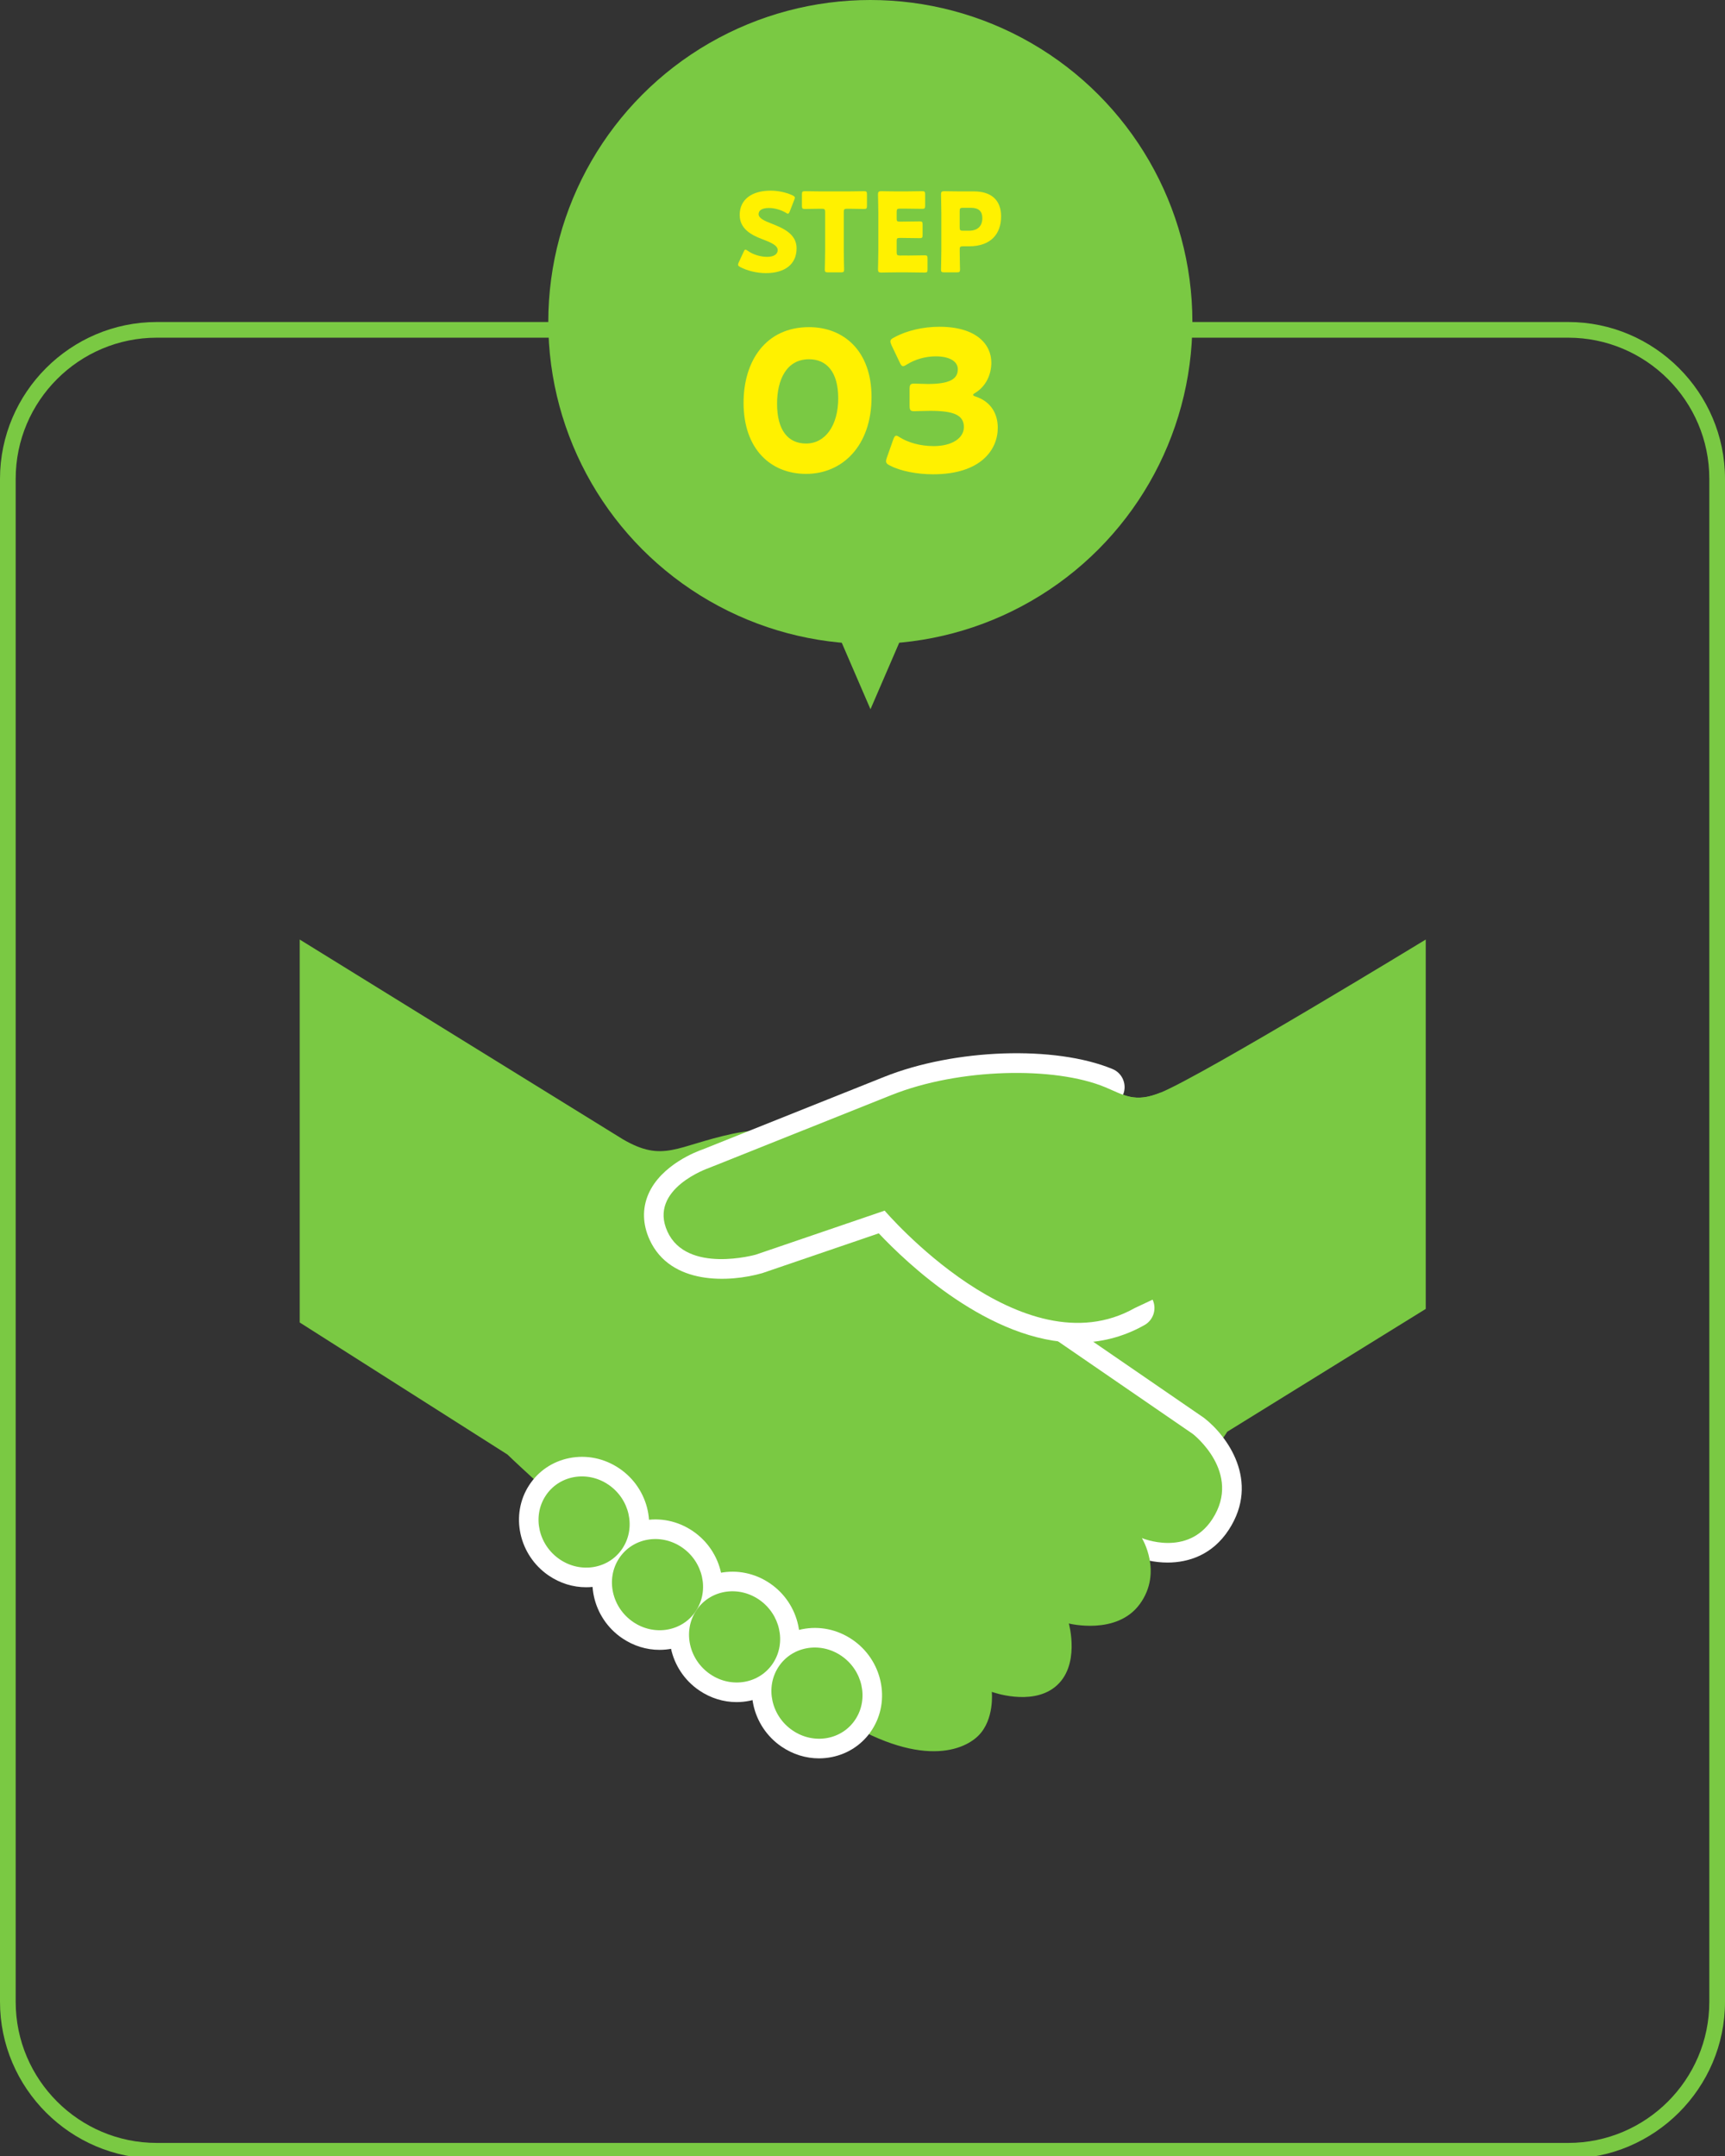 <?xml version="1.0" encoding="utf-8"?>
<!-- Generator: Adobe Illustrator 15.0.2, SVG Export Plug-In  -->
<!DOCTYPE svg PUBLIC "-//W3C//DTD SVG 1.1//EN" "http://www.w3.org/Graphics/SVG/1.1/DTD/svg11.dtd">
<svg version="1.1"
	 xmlns="http://www.w3.org/2000/svg" xmlns:xlink="http://www.w3.org/1999/xlink" xmlns:a="http://ns.adobe.com/AdobeSVGViewerExtensions/3.0/"
	 x="0px" y="0px" width="220px" height="275px" viewBox="0 0 220 275" enable-background="new 0 0 220 275" xml:space="preserve">
<rect x="0" y="0" width="220" height="275" fill="#333333" stroke="none"/>
<defs>
</defs>
<g display="none">
	<path display="inline" fill="#7AC943" d="M200,43.073c9.925,0,18,8.075,18,18v194.26c0,9.925-8.075,18-18,18H20
		c-9.925,0-18-8.075-18-18V61.073c0-9.925,8.075-18,18-18H200 M200,41.073H20c-11,0-20,9-20,20v194.26c0,11,9,20,20,20h180
		c11,0,20-9,20-20V61.073C220,50.073,211,41.073,200,41.073L200,41.073z"/>
</g>
<circle display="none" fill="#7AC943" cx="71.074" cy="128.313" r="16.559"/>
<path display="none" fill="#7AC943" d="M84.146,147.091c-0.345,0-0.683-0.158-0.905-0.457c-0.369-0.498-0.265-1.201,0.234-1.572
	c4.141-3.07,6.988-7.527,8.016-12.548c0.125-0.609,0.725-1.002,1.328-0.875c0.608,0.124,1.001,0.719,0.877,1.326
	c-1.141,5.565-4.294,10.503-8.881,13.904C84.613,147.019,84.379,147.091,84.146,147.091z"/>
<path display="none" fill="#7AC943" d="M92.359,146.001c-0.242,0-0.486-0.076-0.691-0.236c-0.49-0.383-0.578-1.09-0.196-1.58
	c3.563-4.572,5.448-10.061,5.448-15.873c0-0.621,0.504-1.125,1.125-1.125s1.125,0.504,1.125,1.125
	c0,6.316-2.049,12.285-5.923,17.255C93.025,145.853,92.693,146.001,92.359,146.001z"/>
<path display="none" fill="#7AC943" d="M77.701,229.066c-2.484,0-4.5-2.014-4.5-4.5V201.63H47.357c-2.485,0-4.5-2.016-4.5-4.5
	c0-36.416,19.423-64.3,20.25-65.468c1.436-2.029,4.244-2.51,6.272-1.076c2.027,1.435,2.51,4.24,1.078,6.269l0,0
	c-0.177,0.252-16.97,24.458-18.491,55.776h25.734c2.485,0,4.5,2.014,4.5,4.5v27.436C82.201,227.052,80.187,229.066,77.701,229.066z"
	/>
<circle display="none" fill="#7AC943" cx="148.926" cy="128.313" r="16.559"/>
<path display="none" fill="#7AC943" d="M156.143,181.445H63.857c-1.243,0-2.25-1.008-2.25-2.25s1.007-2.25,2.25-2.25h92.286
	c1.242,0,2.25,1.008,2.25,2.25S157.385,181.445,156.143,181.445z"/>
<path display="none" fill="#7AC943" d="M110,226.816c-1.242,0-2.25-1.008-2.25-2.25v-45.371c0-1.242,1.008-2.25,2.25-2.25
	c1.243,0,2.25,1.008,2.25,2.25v45.371C112.25,225.808,111.243,226.816,110,226.816z"/>
<path display="none" fill="#7AC943" d="M84.139,173.5H69.725c-1.484,0-2.871-0.73-3.711-1.953l-12.155-17.715
	c-1.406-2.049-0.885-4.85,1.165-6.256c2.047-1.404,4.849-0.885,6.256,1.164l10.814,15.76h12.045c2.484,0,4.5,2.016,4.5,4.5
	C88.639,171.486,86.623,173.5,84.139,173.5z"/>
<path display="none" fill="#7AC943" d="M142.299,229.066c-2.486,0-4.5-2.014-4.5-4.5V197.13c0-2.486,2.014-4.5,4.5-4.5h25.734
	c-1.521-31.318-18.314-55.524-18.492-55.776c-1.43-2.03-0.945-4.837,1.084-6.271c2.031-1.43,4.834-0.949,6.268,1.078
	c0.826,1.168,20.25,29.052,20.25,65.468c0,2.484-2.016,4.5-4.5,4.5h-25.844v22.936C146.799,227.052,144.784,229.066,142.299,229.066
	z"/>
<path display="none" fill="#7AC943" d="M150.274,173.5c-0.723,0-1.453-0.172-2.129-0.535l-16.48-8.857
	c-2.189-1.178-3.01-3.906-1.834-6.094c1.178-2.191,3.902-3.014,6.096-1.834l12.924,6.945l9.871-14.385
	c1.406-2.053,4.209-2.572,6.256-1.164c2.049,1.406,2.57,4.207,1.164,6.256l-12.154,17.715
	C153.122,172.808,151.713,173.5,150.274,173.5z"/>
<path display="none" fill="#7AC943" d="M127.534,125.693c-0.063,0-0.127-0.006-0.193-0.016l-4.902-0.848
	c-0.611-0.107-1.021-0.689-0.916-1.301c0.105-0.613,0.682-1.014,1.301-0.918l4.902,0.848c0.611,0.107,1.023,0.689,0.916,1.302
	C128.547,125.309,128.071,125.693,127.534,125.693z"/>
<path display="none" fill="#7AC943" d="M122.663,135.457c-0.535,0-1.008-0.383-1.105-0.926c-0.111-0.612,0.297-1.197,0.908-1.307
	l4.893-0.879c0.611-0.113,1.197,0.297,1.307,0.908c0.109,0.612-0.297,1.197-0.908,1.307l-4.893,0.879
	C122.795,135.451,122.729,135.457,122.663,135.457z"/>
<path display="none" fill="#7AC943" d="M126.325,145.416c-0.387,0-0.764-0.199-0.973-0.559c-0.313-0.537-0.131-1.227,0.406-1.539
	l4.301-2.5c0.535-0.313,1.225-0.131,1.537,0.408c0.313,0.537,0.131,1.225-0.406,1.537l-4.301,2.5
	C126.711,145.369,126.518,145.416,126.325,145.416z"/>
<circle display="none" fill="#7AC943" cx="110" cy="41.073" r="41.073"/>
<polygon display="none" fill="#7AC943" points="104.994,78.832 110.019,90.465 115.042,78.832 "/>
<g display="none">
	<g display="inline">
		<path display="none" fill="#FFF100" d="M111.778,50.648c0,6.198-3.7,9.798-8.348,9.798c-4.499,0-7.974-3.149-7.974-9.073
			c0-5.322,2.824-9.647,8.349-9.647C108.203,41.726,111.778,44.725,111.778,50.648z M99.73,51.498c0,3.35,1.374,5.074,3.699,5.074
			c2.449,0,4.099-2.3,4.099-5.773c0-3.35-1.475-4.974-3.724-4.974C100.905,45.825,99.73,48.475,99.73,51.498z"/>
		<path display="none" fill="#FFF100" d="M122.803,55.298c0,1.324,0.076,4.198,0.076,4.374c0,0.524-0.15,0.624-0.725,0.624h-2.9
			c-0.574,0-0.725-0.1-0.725-0.624c0-0.176,0.074-3.05,0.074-4.374v-7.997c0-0.451-0.074-0.625-0.299-0.625
			c-0.1,0-0.199,0.023-0.4,0.099c-0.85,0.3-1.6,0.6-2.273,0.901c-0.201,0.099-0.352,0.148-0.477,0.148
			c-0.225,0-0.324-0.175-0.449-0.55l-0.875-2.474c-0.074-0.2-0.1-0.351-0.1-0.476c0-0.225,0.15-0.325,0.574-0.45
			c1.5-0.449,3.225-1.05,4.725-1.699c0.525-0.225,0.9-0.3,1.475-0.3h1.65c0.574,0,0.725,0.1,0.725,0.625
			c0,0.175-0.076,3.05-0.076,4.374V55.298z"/>
	</g>
</g>
<g display="none">
	<g display="inline">
		<path display="none" fill="#FFF100" d="M100.594,31.67c0,1.989-1.429,3.166-3.922,3.166c-1.19,0-2.424-0.322-3.264-0.771
			c-0.196-0.112-0.28-0.183-0.28-0.308c0-0.07,0.028-0.154,0.084-0.281l0.63-1.358c0.085-0.183,0.141-0.28,0.225-0.28
			c0.07,0,0.154,0.057,0.28,0.141c0.714,0.518,1.694,0.784,2.479,0.784c0.84,0,1.358-0.322,1.358-0.854
			c0-0.616-0.854-0.98-2.003-1.415c-1.316-0.504-2.844-1.274-2.844-3.081c0-1.976,1.555-3.096,3.951-3.096
			c1.008,0,2.059,0.252,2.786,0.602c0.196,0.099,0.296,0.168,0.296,0.295c0,0.07-0.029,0.154-0.071,0.266l-0.574,1.484
			c-0.084,0.197-0.141,0.295-0.238,0.295c-0.07,0-0.14-0.041-0.267-0.125c-0.602-0.365-1.442-0.604-2.157-0.604
			c-0.966,0-1.316,0.364-1.316,0.784c0,0.519,0.742,0.854,1.611,1.19C98.856,29.094,100.594,29.821,100.594,31.67z"/>
		<path display="none" fill="#FFF100" d="M106.612,31.936c0,0.743,0.042,2.354,0.042,2.452c0,0.294-0.084,0.351-0.406,0.351h-1.652
			c-0.322,0-0.406-0.057-0.406-0.351c0-0.099,0.042-1.709,0.042-2.452v-4.889c0-0.35-0.07-0.42-0.42-0.42h-0.295
			c-0.504,0-1.793,0.028-1.891,0.028c-0.294,0-0.351-0.084-0.351-0.406v-1.456c0-0.322,0.057-0.406,0.351-0.406
			c0.098,0,1.513,0.027,2.171,0.027h3.25c0.658,0,2.074-0.027,2.171-0.027c0.295,0,0.351,0.084,0.351,0.406v1.456
			c0,0.322-0.056,0.406-0.351,0.406c-0.097,0-1.387-0.028-1.891-0.028h-0.294c-0.351,0-0.421,0.07-0.421,0.42V31.936z"/>
		<path display="none" fill="#FFF100" d="M114.774,32.595c0.658,0,2.072-0.028,2.172-0.028c0.293,0,0.35,0.084,0.35,0.406v1.387
			c0,0.322-0.057,0.406-0.35,0.406c-0.1,0-1.514-0.027-2.172-0.027h-1.43c-0.643,0-1.877,0.027-1.973,0.027
			c-0.295,0-0.394-0.098-0.394-0.393c0-0.098,0.042-1.652,0.042-2.395v-4.805c0-0.742-0.042-2.297-0.042-2.396
			c0-0.294,0.099-0.392,0.394-0.392c0.096,0,1.33,0.027,1.973,0.027h1.121c0.658,0,2.074-0.027,2.172-0.027
			c0.293,0,0.35,0.084,0.35,0.406v1.442c0,0.321-0.057,0.405-0.35,0.405c-0.098,0-1.514-0.027-2.172-0.027h-0.686
			c-0.352,0-0.42,0.07-0.42,0.42v0.855c0,0.321,0.055,0.377,0.377,0.377h0.406c0.658,0,2.074-0.027,2.172-0.027
			c0.295,0,0.35,0.084,0.35,0.406v1.33c0,0.322-0.055,0.406-0.35,0.406c-0.098,0-1.514-0.027-2.172-0.027h-0.406
			c-0.322,0-0.377,0.056-0.377,0.378v1.442c0,0.351,0.068,0.421,0.42,0.421H114.774z"/>
		<path display="none" fill="#FFF100" d="M119.42,34.738c-0.322,0-0.406-0.057-0.406-0.351c0-0.099,0.041-1.709,0.041-2.452v-4.762
			c0-0.742-0.041-2.297-0.041-2.396c0-0.294,0.098-0.392,0.393-0.392c0.098,0,1.33,0.027,1.975,0.027h1.834
			c2.145,0,3.461,1.064,3.461,3.18c0,2.27-1.33,3.824-4.09,3.824h-0.771c-0.35,0-0.42,0.07-0.42,0.42
			c0,0.854,0.043,2.451,0.043,2.55c0,0.294-0.084,0.351-0.406,0.351H119.42z M121.395,29.01c0,0.35,0.07,0.419,0.42,0.419h0.758
			c1.064,0,1.709-0.546,1.709-1.61c0-0.841-0.436-1.316-1.473-1.316h-0.994c-0.35,0-0.42,0.069-0.42,0.42V29.01z"/>
	</g>
</g>
<g display="none">
	<path display="inline" fill="#7AC943" d="M200,43.073c9.925,0,18,8.075,18,18v194.26c0,9.925-8.075,18-18,18H20
		c-9.925,0-18-8.075-18-18V61.073c0-9.925,8.075-18,18-18H200 M200,41.073H20c-11,0-20,9-20,20v194.26c0,11,9,20,20,20h180
		c11,0,20-9,20-20V61.073C220,50.073,211,41.073,200,41.073L200,41.073z"/>
</g>
<path display="none" fill="#7AC943" d="M61.847,233.384c-1.908-0.719-4.183-1.516-11.908-9.205
	c-3.532-3.514-7.654-5.119-9.587-6.373c-1.75-1.135-2.166-2.535-1.617-3.311c0.611-0.863,2.697-2.348,5.193-0.928
	c5.383,3.061,8.037,2.762,7.154,0.377c-0.885-2.387-8.686-16.834-9.216-21.973c-0.192-1.857,0.702-2.705,1.353-3.082
	c1.123-0.654,2.051-0.332,2.408,0.012c0,0-1.568-4.256,0.869-5.674c2.439-1.42,4.029,1.311,4.029,1.311s-0.793-1.934,0.824-2.873
	c1.148-0.67,2.747-0.006,4.084,1.295c0.84,0.816,2.335,2.664,2.335,2.664s-0.337-1.27,0.922-2.002s2.541-0.248,3.54,0.699
	c1.351,1.281,7.102,7.826,13.605,18.617c7.502,12.445,8.259,18.453,8.371,19.844c0.213,2.609,9.734,15.914,9.734,15.914H71.895
	l-4.211-4.031C67.684,234.666,62.888,233.777,61.847,233.384z"/>
<path display="none" fill="#7AC943" d="M158.153,233.384c1.908-0.719,4.182-1.516,11.908-9.205c3.531-3.514,7.654-5.119,9.588-6.373
	c1.748-1.135,2.166-2.535,1.615-3.311c-0.609-0.863-2.695-2.348-5.193-0.928c-5.381,3.061-8.035,2.762-7.152,0.377
	c0.885-2.387,8.684-16.834,9.215-21.973c0.191-1.857-0.701-2.705-1.352-3.082c-1.123-0.654-2.051-0.332-2.408,0.012
	c0,0,1.568-4.256-0.871-5.674c-2.438-1.42-4.027,1.311-4.027,1.311s0.791-1.934-0.824-2.873c-1.15-0.67-2.748-0.006-4.084,1.295
	c-0.84,0.816-2.336,2.664-2.336,2.664s0.338-1.27-0.922-2.002s-2.541-0.248-3.539,0.699c-1.352,1.281-7.102,7.826-13.607,18.617
	c-7.5,12.445-8.258,18.453-8.371,19.844c-0.213,2.609-9.732,15.914-9.732,15.914h22.047l4.211-4.031
	C152.317,234.666,157.112,233.777,158.153,233.384z"/>
<path display="none" fill="#7AC943" d="M70.887,156.359c-8.83,0-15.746-11.148-15.746-25.38c0-5.827,1.234-11.506,3.478-15.993
	c1.132-2.122,2.366-2.772,3.559-3.401c0.663-0.35,1.349-0.712,2.153-1.397c0.986-0.841,1.35-1.54,1.67-2.154
	c0.402-0.774,0.902-1.736,2.301-2.101c0.848-0.222,1.717-0.333,2.586-0.333c8.83,0,15.746,11.147,15.746,25.38
	C86.633,145.21,79.717,156.359,70.887,156.359z M70.887,108.599c-0.613,0-1.229,0.079-1.828,0.235
	c-0.137,0.082-0.287,0.371-0.396,0.58c-0.38,0.731-0.953,1.834-2.387,3.057c-1.058,0.9-1.968,1.381-2.699,1.766
	c-1.039,0.55-1.612,0.852-2.293,2.126c-2.02,4.043-3.143,9.246-3.143,14.616c0,12.132,5.838,22.38,12.746,22.38
	c6.909,0,12.746-10.248,12.746-22.38C83.633,118.847,77.796,108.599,70.887,108.599z"/>
<path display="none" fill="#7AC943" d="M75.08,148.628c-0.14,0-0.282-0.039-0.408-0.121c-0.348-0.227-0.445-0.691-0.219-1.039
	c2.201-3.375,3.567-9.693,3.567-16.49s-1.366-13.114-3.567-16.489c-0.227-0.348-0.129-0.812,0.219-1.039
	c0.347-0.226,0.811-0.127,1.038,0.218c2.386,3.661,3.811,10.133,3.811,17.311s-1.425,13.65-3.811,17.31
	C75.565,148.507,75.326,148.628,75.08,148.628z"/>
<path display="none" fill="#7AC943" d="M110,156.359c-8.83,0-15.746-11.148-15.746-25.38c0-5.827,1.234-11.508,3.477-15.993
	c1.133-2.122,2.367-2.772,3.559-3.401c0.664-0.35,1.35-0.712,2.154-1.397c0.986-0.841,1.35-1.538,1.67-2.154
	c0.4-0.774,0.901-1.736,2.301-2.101c0.848-0.222,1.717-0.333,2.586-0.333c8.831,0,15.747,11.147,15.747,25.38
	C125.747,145.21,118.831,156.359,110,156.359z M110,108.599c-0.613,0-1.229,0.079-1.828,0.235c-0.139,0.082-0.287,0.371-0.397,0.58
	c-0.38,0.731-0.952,1.834-2.386,3.057c-1.057,0.9-1.967,1.381-2.699,1.766c-1.04,0.55-1.613,0.852-2.293,2.126
	c-2.021,4.042-3.143,9.245-3.143,14.616c0,12.132,5.837,22.38,12.746,22.38c6.909,0,12.747-10.248,12.747-22.38
	C122.747,118.847,116.909,108.599,110,108.599z"/>
<path display="none" fill="#7AC943" d="M114.194,148.628c-0.141,0-0.283-0.039-0.408-0.121c-0.348-0.227-0.445-0.691-0.219-1.039
	c2.199-3.375,3.566-9.693,3.566-16.49s-1.367-13.114-3.566-16.489c-0.227-0.348-0.129-0.812,0.219-1.039
	c0.346-0.226,0.811-0.127,1.037,0.218c2.387,3.661,3.811,10.133,3.811,17.311s-1.424,13.65-3.811,17.31
	C114.678,148.507,114.44,148.628,114.194,148.628z"/>
<path display="none" fill="#7AC943" d="M149.112,156.359c-8.828,0-15.744-11.148-15.744-25.38c0-5.826,1.234-11.505,3.477-15.993
	c1.133-2.122,2.365-2.772,3.559-3.401c0.664-0.35,1.35-0.712,2.152-1.397c0.988-0.841,1.352-1.538,1.67-2.154
	c0.402-0.774,0.904-1.736,2.303-2.101c0.846-0.222,1.717-0.333,2.584-0.333c8.83,0,15.748,11.147,15.748,25.38
	C164.86,145.21,157.942,156.359,149.112,156.359z M149.112,108.599c-0.613,0-1.227,0.079-1.826,0.235
	c-0.139,0.082-0.289,0.371-0.398,0.582c-0.379,0.729-0.953,1.832-2.385,3.055c-1.059,0.9-1.969,1.381-2.699,1.766
	c-1.041,0.55-1.613,0.852-2.295,2.126c-2.02,4.043-3.141,9.246-3.141,14.616c0,12.132,5.836,22.38,12.744,22.38
	c6.91,0,12.748-10.248,12.748-22.38C161.86,118.847,156.022,108.599,149.112,108.599z"/>
<path display="none" fill="#7AC943" d="M153.307,148.628c-0.141,0-0.283-0.039-0.41-0.121c-0.346-0.227-0.445-0.691-0.219-1.039
	c2.201-3.375,3.568-9.695,3.568-16.49s-1.367-13.114-3.568-16.489c-0.227-0.348-0.127-0.812,0.219-1.039
	c0.346-0.226,0.811-0.127,1.039,0.218c2.387,3.662,3.811,10.133,3.811,17.311s-1.424,13.648-3.811,17.31
	C153.792,148.507,153.551,148.628,153.307,148.628z"/>
<path display="none" fill="#FFFFFF" d="M85.133,186.746c0,13.189-6.378,23.881-14.246,23.881c-7.867,0-14.246-10.691-14.246-23.881
	c0-5.832,1.248-11.176,3.319-15.322c1.462-2.74,2.935-2.277,5.343-4.328s1.859-3.549,3.377-3.945
	c0.72-0.188,1.457-0.285,2.207-0.285C78.755,162.865,85.133,173.558,85.133,186.746z"/>
<path display="none" fill="#7AC943" d="M70.887,212.128c-8.83,0-15.746-11.15-15.746-25.383c0-5.824,1.234-11.506,3.478-15.994
	c1.132-2.123,2.366-2.773,3.559-3.4c0.663-0.352,1.349-0.713,2.153-1.398c0.987-0.84,1.35-1.537,1.67-2.154
	c0.402-0.771,0.902-1.734,2.301-2.102c0.848-0.221,1.717-0.332,2.586-0.332c8.83,0,15.746,11.148,15.746,25.381
	S79.717,212.128,70.887,212.128z M70.887,164.365c-0.613,0-1.229,0.08-1.828,0.236c-0.137,0.082-0.287,0.371-0.396,0.582
	c-0.38,0.729-0.953,1.834-2.387,3.055c-1.058,0.9-1.968,1.381-2.699,1.766c-1.039,0.549-1.612,0.852-2.293,2.125
	c-2.02,4.045-3.143,9.248-3.143,14.617c0,12.133,5.838,22.383,12.746,22.383c6.909,0,12.746-10.25,12.746-22.383
	C83.633,174.615,77.796,164.365,70.887,164.365z"/>
<path display="none" fill="#7AC943" d="M75.08,204.396c-0.14,0-0.282-0.039-0.408-0.121c-0.348-0.227-0.445-0.691-0.219-1.039
	c2.201-3.375,3.567-9.693,3.567-16.49s-1.366-13.113-3.567-16.488c-0.227-0.348-0.129-0.813,0.219-1.039
	c0.347-0.227,0.811-0.127,1.038,0.219c2.386,3.66,3.811,10.131,3.811,17.309s-1.425,13.65-3.811,17.311
	C75.565,204.277,75.326,204.396,75.08,204.396z"/>
<path display="none" fill="#FFFFFF" d="M124.247,186.746c0,13.189-6.379,23.881-14.247,23.881c-7.868,0-14.246-10.691-14.246-23.881
	c0-5.832,1.247-11.176,3.318-15.322c1.463-2.74,2.936-2.277,5.344-4.328c2.407-2.051,1.859-3.549,3.377-3.945
	c0.719-0.188,1.456-0.285,2.207-0.285C117.868,162.865,124.247,173.558,124.247,186.746z"/>
<path display="none" fill="#7AC943" d="M110,212.128c-8.83,0-15.746-11.15-15.746-25.383c0-5.826,1.234-11.506,3.477-15.994
	c1.133-2.123,2.367-2.773,3.559-3.4c0.664-0.352,1.35-0.713,2.154-1.398c0.986-0.84,1.35-1.537,1.67-2.154
	c0.402-0.771,0.901-1.734,2.301-2.102c0.848-0.221,1.717-0.332,2.586-0.332c8.831,0,15.747,11.148,15.747,25.381
	S118.831,212.128,110,212.128z M110,164.365c-0.613,0-1.229,0.08-1.828,0.236c-0.137,0.082-0.287,0.371-0.396,0.582
	c-0.379,0.729-0.953,1.834-2.387,3.055c-1.057,0.9-1.967,1.381-2.699,1.766c-1.04,0.549-1.613,0.852-2.293,2.125
	c-2.021,4.043-3.143,9.248-3.143,14.617c0,12.133,5.837,22.383,12.746,22.383c6.909,0,12.747-10.25,12.747-22.383
	C122.747,174.615,116.909,164.365,110,164.365z"/>
<path display="none" fill="#7AC943" d="M114.194,204.396c-0.141,0-0.283-0.039-0.408-0.121c-0.348-0.227-0.445-0.691-0.219-1.039
	c2.199-3.375,3.566-9.693,3.566-16.49s-1.367-13.113-3.566-16.488c-0.227-0.348-0.129-0.813,0.219-1.039
	c0.346-0.227,0.811-0.127,1.037,0.219c2.387,3.66,3.811,10.131,3.811,17.309s-1.424,13.65-3.811,17.311
	C114.678,204.277,114.44,204.396,114.194,204.396z"/>
<path display="none" fill="#FFFFFF" d="M163.36,186.746c0,13.189-6.379,23.881-14.246,23.881c-7.869,0-14.246-10.691-14.246-23.881
	c0-5.832,1.246-11.176,3.318-15.322c1.463-2.74,2.936-2.277,5.342-4.328c2.408-2.051,1.861-3.549,3.379-3.945
	c0.719-0.188,1.455-0.285,2.207-0.285C156.981,162.865,163.36,173.558,163.36,186.746z"/>
<path display="none" fill="#7AC943" d="M149.112,212.128c-8.828,0-15.744-11.15-15.744-25.383c0-5.824,1.234-11.504,3.477-15.994
	c1.133-2.123,2.365-2.773,3.559-3.4c0.664-0.352,1.35-0.713,2.152-1.398c0.988-0.84,1.352-1.537,1.67-2.152
	c0.402-0.773,0.902-1.736,2.303-2.104c0.846-0.221,1.717-0.332,2.584-0.332c8.83,0,15.748,11.148,15.748,25.381
	S157.942,212.128,149.112,212.128z M149.112,164.365c-0.613,0-1.227,0.08-1.826,0.236c-0.139,0.082-0.289,0.371-0.396,0.582
	c-0.381,0.73-0.955,1.834-2.389,3.055c-1.057,0.9-1.967,1.381-2.697,1.766c-1.041,0.549-1.613,0.852-2.295,2.125
	c-2.02,4.045-3.141,9.25-3.141,14.617c0,12.133,5.836,22.383,12.744,22.383c6.91,0,12.748-10.25,12.748-22.383
	C161.86,174.615,156.022,164.365,149.112,164.365z"/>
<path display="none" fill="#7AC943" d="M153.307,204.396c-0.141,0-0.283-0.039-0.41-0.121c-0.346-0.227-0.445-0.691-0.219-1.039
	c2.201-3.375,3.568-9.693,3.568-16.49c0-6.795-1.367-13.113-3.568-16.488c-0.227-0.348-0.127-0.813,0.219-1.039
	s0.811-0.127,1.039,0.219c2.387,3.662,3.811,10.131,3.811,17.309s-1.424,13.648-3.811,17.311
	C153.792,204.277,153.551,204.396,153.307,204.396z"/>
<g display="none">
	<g display="inline">
		
			<path display="none" fill="none" stroke="#FFFFFF" stroke-width="6" stroke-linecap="round" stroke-linejoin="round" stroke-miterlimit="10" d="
			M76.397,139.744l-1.843-5.474h-7.316l-1.87,5.474h-3.252l7.101-19.783h3.332l7.101,19.783H76.397z M70.896,123.512l-2.764,8.074
			h5.5L70.896,123.512z"/>
	</g>
	<g display="inline">
		<path display="none" fill="#FFFFFF" d="M76.397,139.744l-1.843-5.474h-7.316l-1.87,5.474h-3.252l7.101-19.783h3.332l7.101,19.783
			H76.397z M70.896,123.512l-2.764,8.074h5.5L70.896,123.512z"/>
	</g>
	<g display="inline">
		<path display="none" fill="#7AC943" d="M76.397,139.744l-1.843-5.474h-7.316l-1.87,5.474h-3.252l7.101-19.783h3.332l7.101,19.783
			H76.397z M70.896,123.512l-2.764,8.074h5.5L70.896,123.512z"/>
	</g>
</g>
<g display="none">
	<g display="inline">
		
			<path display="none" fill="none" stroke="#FFFFFF" stroke-width="6" stroke-linecap="round" stroke-linejoin="round" stroke-miterlimit="10" d="
			M111.932,139.744h-8.727v-19.783h8.565c2.736,0,5.473,1.41,5.473,4.852c0,3.035-2.086,3.955-2.953,4.336
			c0.895,0.218,3.82,0.977,3.82,4.879C118.11,136.98,116.079,139.744,111.932,139.744z M110.875,122.672h-4.661v5.338h4.661
			c1.79,0,3.225-0.703,3.225-2.683C114.1,123.188,112.366,122.672,110.875,122.672z M111.553,130.719h-5.339v6.315h5.339
			c2.031,0,3.441-1.165,3.441-3.198C114.995,132.076,113.774,130.719,111.553,130.719z"/>
	</g>
	<g display="inline">
		<path display="none" fill="#FFFFFF" d="M111.932,139.744h-8.727v-19.783h8.565c2.736,0,5.473,1.41,5.473,4.852
			c0,3.035-2.086,3.955-2.953,4.336c0.895,0.218,3.82,0.977,3.82,4.879C118.11,136.98,116.079,139.744,111.932,139.744z
			 M110.875,122.672h-4.661v5.338h4.661c1.79,0,3.225-0.703,3.225-2.683C114.1,123.188,112.366,122.672,110.875,122.672z
			 M111.553,130.719h-5.339v6.315h5.339c2.031,0,3.441-1.165,3.441-3.198C114.995,132.076,113.774,130.719,111.553,130.719z"/>
	</g>
	<g display="inline">
		<path display="none" fill="#7AC943" d="M111.932,139.744h-8.727v-19.783h8.565c2.736,0,5.473,1.41,5.473,4.852
			c0,3.035-2.086,3.955-2.953,4.336c0.895,0.218,3.82,0.977,3.82,4.879C118.11,136.98,116.079,139.744,111.932,139.744z
			 M110.875,122.672h-4.661v5.338h4.661c1.79,0,3.225-0.703,3.225-2.683C114.1,123.188,112.366,122.672,110.875,122.672z
			 M111.553,130.719h-5.339v6.315h5.339c2.031,0,3.441-1.165,3.441-3.198C114.995,132.076,113.774,130.719,111.553,130.719z"/>
	</g>
</g>
<g display="none">
	<g display="inline">
		
			<path display="none" fill="none" stroke="#FFFFFF" stroke-width="6" stroke-linecap="round" stroke-linejoin="round" stroke-miterlimit="10" d="
			M149.499,140.394c-5.961,0-9.484-4.661-9.484-10.677c0-6.721,4.391-10.379,9.619-10.379c4.418,0,7.969,2.412,8.238,6.477h-2.953
			c-0.488-2.655-3.307-3.711-5.365-3.711c-1.328,0-2.818,0.406-4.012,1.381c-2.059,1.626-2.438,4.391-2.438,6.424
			c0,5.637,3.576,7.695,6.34,7.695c1.762,0,5.23-1.03,5.637-5.094h2.955C157.872,134.244,157.249,140.394,149.499,140.394z"/>
	</g>
	<g display="inline">
		<path display="none" fill="#FFFFFF" d="M149.499,140.394c-5.961,0-9.484-4.661-9.484-10.677c0-6.721,4.391-10.379,9.619-10.379
			c4.418,0,7.969,2.412,8.238,6.477h-2.953c-0.488-2.655-3.307-3.711-5.365-3.711c-1.328,0-2.818,0.406-4.012,1.381
			c-2.059,1.626-2.438,4.391-2.438,6.424c0,5.637,3.576,7.695,6.34,7.695c1.762,0,5.23-1.03,5.637-5.094h2.955
			C157.872,134.244,157.249,140.394,149.499,140.394z"/>
	</g>
	<g display="inline">
		<path display="none" fill="#7AC943" d="M149.499,140.394c-5.961,0-9.484-4.661-9.484-10.677c0-6.721,4.391-10.379,9.619-10.379
			c4.418,0,7.969,2.412,8.238,6.477h-2.953c-0.488-2.655-3.307-3.711-5.365-3.711c-1.328,0-2.818,0.406-4.012,1.381
			c-2.059,1.626-2.438,4.391-2.438,6.424c0,5.637,3.576,7.695,6.34,7.695c1.762,0,5.23-1.03,5.637-5.094h2.955
			C157.872,134.244,157.249,140.394,149.499,140.394z"/>
	</g>
</g>
<g display="none">
	<g display="inline">
		
			<path display="none" fill="none" stroke="#FFFFFF" stroke-width="6" stroke-linecap="round" stroke-linejoin="round" stroke-miterlimit="10" d="
			M71.141,195.511h-7.914V175.73h7.914c5.935,0,8.59,4.74,8.59,9.973C79.73,190.201,77.455,195.511,71.141,195.511z M71.168,178.439
			h-4.933v14.363h4.933c4.715,0,5.5-4.418,5.5-7.264C76.668,182.855,75.855,178.439,71.168,178.439z"/>
	</g>
	<g display="inline">
		<path display="none" fill="#FFFFFF" d="M71.141,195.511h-7.914V175.73h7.914c5.935,0,8.59,4.74,8.59,9.973
			C79.73,190.201,77.455,195.511,71.141,195.511z M71.168,178.439h-4.933v14.363h4.933c4.715,0,5.5-4.418,5.5-7.264
			C76.668,182.855,75.855,178.439,71.168,178.439z"/>
	</g>
	<g display="inline">
		<path display="none" fill="#7AC943" d="M71.141,195.511h-7.914V175.73h7.914c5.935,0,8.59,4.74,8.59,9.973
			C79.73,190.201,77.455,195.511,71.141,195.511z M71.168,178.439h-4.933v14.363h4.933c4.715,0,5.5-4.418,5.5-7.264
			C76.668,182.855,75.855,178.439,71.168,178.439z"/>
	</g>
</g>
<g display="none">
	<g display="inline">
		
			<path display="none" fill="none" stroke="#FFFFFF" stroke-width="6" stroke-linecap="round" stroke-linejoin="round" stroke-miterlimit="10" d="
			M103.043,195.511V175.73h14.633v2.709h-11.625v5.475h10.813v2.709h-10.813v6.18h11.924v2.709H103.043z"/>
	</g>
	<g display="inline">
		<path display="none" fill="#FFFFFF" d="M103.043,195.511V175.73h14.633v2.709h-11.625v5.475h10.813v2.709h-10.813v6.18h11.924
			v2.709H103.043z"/>
	</g>
	<g display="inline">
		<path display="none" fill="#7AC943" d="M103.043,195.511V175.73h14.633v2.709h-11.625v5.475h10.813v2.709h-10.813v6.18h11.924
			v2.709H103.043z"/>
	</g>
</g>
<g display="none">
	<g display="inline">
		
			<path display="none" fill="none" stroke="#FFFFFF" stroke-width="6" stroke-linecap="round" stroke-linejoin="round" stroke-miterlimit="10" d="
			M145.799,178.439v5.557h9.105v2.709h-9.105v8.807h-3.008V175.73h13.469v2.709H145.799z"/>
	</g>
	<g display="inline">
		<path display="none" fill="#FFFFFF" d="M145.799,178.439v5.557h9.105v2.709h-9.105v8.807h-3.008V175.73h13.469v2.709H145.799z"/>
	</g>
	<g display="inline">
		<path display="none" fill="#7AC943" d="M145.799,178.439v5.557h9.105v2.709h-9.105v8.807h-3.008V175.73h13.469v2.709H145.799z"/>
	</g>
</g>
<circle display="none" fill="#7AC943" cx="111" cy="41.073" r="41.073"/>
<polygon display="none" fill="#7AC943" points="105.993,78.832 111.018,90.465 116.043,78.832 "/>
<g display="none">
	<g display="inline">
		<path display="none" fill="#FFF100" d="M111.239,50.648c0,6.198-3.7,9.798-8.348,9.798c-4.499,0-7.974-3.149-7.974-9.073
			c0-5.322,2.824-9.647,8.349-9.647C107.664,41.726,111.239,44.725,111.239,50.648z M99.191,51.498c0,3.35,1.374,5.074,3.699,5.074
			c2.449,0,4.099-2.3,4.099-5.773c0-3.35-1.475-4.974-3.724-4.974C100.366,45.825,99.191,48.475,99.191,51.498z"/>
		<path display="none" fill="#FFF100" d="M122.065,56.697c1.299,0,3.998-0.05,4.174-0.05c0.525,0,0.625,0.149,0.625,0.725v2.199
			c0,0.575-0.1,0.725-0.625,0.725c-0.176,0-2.875-0.05-4.174-0.05h-3.574c-1.324,0-4.248,0.05-4.424,0.05
			c-0.525,0-0.625-0.149-0.625-0.725v-1.074c0-0.65,0.074-0.825,0.625-1.175c0.5-0.351,0.9-0.65,1.375-1.05
			c4.773-4.049,6.924-6.224,6.924-8.273c0-1.374-0.9-2.323-2.701-2.323c-1.424,0-2.723,0.799-3.549,1.75
			c-0.225,0.25-0.35,0.375-0.5,0.375c-0.148,0-0.273-0.125-0.5-0.352l-1.85-1.975c-0.199-0.225-0.299-0.375-0.299-0.549
			c0-0.15,0.1-0.301,0.324-0.525c1.6-1.625,4.049-2.725,6.699-2.725c4.299,0,6.748,2.449,6.748,5.648
			c0,3.324-2.574,6.099-5.824,8.898c-0.199,0.175-0.273,0.274-0.273,0.35s0.148,0.125,0.449,0.125H122.065z"/>
	</g>
</g>
<g display="none">
	<g display="inline">
		<path display="none" fill="#FFF100" d="M101.593,31.67c0,1.989-1.429,3.166-3.922,3.166c-1.19,0-2.424-0.322-3.264-0.771
			c-0.196-0.112-0.28-0.183-0.28-0.308c0-0.07,0.028-0.154,0.084-0.281l0.63-1.358c0.085-0.183,0.141-0.28,0.225-0.28
			c0.07,0,0.154,0.057,0.28,0.141c0.714,0.518,1.694,0.784,2.479,0.784c0.84,0,1.358-0.322,1.358-0.854
			c0-0.616-0.854-0.98-2.003-1.415c-1.316-0.504-2.844-1.274-2.844-3.081c0-1.976,1.555-3.096,3.95-3.096
			c1.009,0,2.06,0.252,2.787,0.602c0.196,0.099,0.295,0.168,0.295,0.295c0,0.07-0.028,0.154-0.07,0.266l-0.574,1.484
			c-0.084,0.197-0.141,0.295-0.238,0.295c-0.07,0-0.14-0.041-0.267-0.125c-0.602-0.365-1.442-0.604-2.157-0.604
			c-0.966,0-1.316,0.364-1.316,0.784c0,0.519,0.742,0.854,1.611,1.19C99.855,29.094,101.593,29.821,101.593,31.67z"/>
		<path display="none" fill="#FFF100" d="M107.611,31.936c0,0.743,0.042,2.354,0.042,2.452c0,0.294-0.084,0.351-0.406,0.351h-1.652
			c-0.322,0-0.406-0.057-0.406-0.351c0-0.099,0.042-1.709,0.042-2.452v-4.889c0-0.35-0.07-0.42-0.42-0.42h-0.295
			c-0.504,0-1.793,0.028-1.891,0.028c-0.294,0-0.351-0.084-0.351-0.406v-1.456c0-0.322,0.057-0.406,0.351-0.406
			c0.098,0,1.513,0.027,2.171,0.027h3.25c0.659,0,2.073-0.027,2.171-0.027c0.295,0,0.351,0.084,0.351,0.406v1.456
			c0,0.322-0.056,0.406-0.351,0.406c-0.098,0-1.387-0.028-1.891-0.028h-0.294c-0.351,0-0.421,0.07-0.421,0.42V31.936z"/>
		<path display="none" fill="#FFF100" d="M115.774,32.595c0.658,0,2.072-0.028,2.17-0.028c0.295,0,0.35,0.084,0.35,0.406v1.387
			c0,0.322-0.055,0.406-0.35,0.406c-0.098,0-1.512-0.027-2.17-0.027h-1.43c-0.645,0-1.877,0.027-1.975,0.027
			c-0.295,0-0.393-0.098-0.393-0.393c0-0.098,0.041-1.652,0.041-2.395v-4.805c0-0.742-0.041-2.297-0.041-2.396
			c0-0.294,0.098-0.392,0.393-0.392c0.098,0,1.33,0.027,1.975,0.027h1.121c0.658,0,2.074-0.027,2.17-0.027
			c0.295,0,0.352,0.084,0.352,0.406v1.442c0,0.321-0.057,0.405-0.352,0.405c-0.096,0-1.512-0.027-2.17-0.027h-0.688
			c-0.35,0-0.42,0.07-0.42,0.42v0.855c0,0.321,0.057,0.377,0.379,0.377h0.406c0.658,0,2.072-0.027,2.17-0.027
			c0.295,0,0.352,0.084,0.352,0.406v1.33c0,0.322-0.057,0.406-0.352,0.406c-0.098,0-1.512-0.027-2.17-0.027h-0.406
			c-0.322,0-0.379,0.056-0.379,0.378v1.442c0,0.351,0.07,0.421,0.42,0.421H115.774z"/>
		<path display="none" fill="#FFF100" d="M120.418,34.738c-0.322,0-0.406-0.057-0.406-0.351c0-0.099,0.043-1.709,0.043-2.452v-4.762
			c0-0.742-0.043-2.297-0.043-2.396c0-0.294,0.1-0.392,0.393-0.392c0.098,0,1.332,0.027,1.975,0.027h1.836
			c2.143,0,3.459,1.064,3.459,3.18c0,2.27-1.33,3.824-4.09,3.824h-0.77c-0.35,0-0.42,0.07-0.42,0.42c0,0.854,0.041,2.451,0.041,2.55
			c0,0.294-0.084,0.351-0.406,0.351H120.418z M122.395,29.01c0,0.35,0.07,0.419,0.42,0.419h0.756c1.064,0,1.709-0.546,1.709-1.61
			c0-0.841-0.434-1.316-1.471-1.316h-0.994c-0.35,0-0.42,0.069-0.42,0.42V29.01z"/>
	</g>
</g>
<g>
	<path fill="#7AC943" d="M200,43.073c9.925,0,18,8.075,18,18v194.26c0,9.925-8.075,18-18,18H20c-9.925,0-18-8.075-18-18V61.073
		c0-9.925,8.075-18,18-18H200 M200,41.073H20c-11,0-20,9-20,20v194.26c0,11,9,20,20,20h180c11,0,20-9,20-20V61.073
		C220,50.073,211,41.073,200,41.073L200,41.073z"/>
</g>
<path fill="#7AC943" d="M148.047,139.351c-3.338,1.381-4.711,0.311-7.119-0.687c-6.42-2.658-18.586-2.443-27.23,1.009l-23.316,9.314
	c0,0-7.739,2.656-5.261,8.098c2.477,5.443,11.277,2.943,11.277,2.943l16.426-5.609c0,0,3.477,4.068,8.598,7.869l-20.131,25.971
	l10.329,18.32c0,0,28.191-11.865,34.398-14.361s10.502-9.6,10.502-9.6l25.313-15.664V119.84
	C181.833,119.84,153.61,137.048,148.047,139.351z"/>
<path fill="#FFFFFF" d="M148.905,199.306c-1.684,0-3.215-0.385-4.252-0.824l1.953-4.6l-0.977,2.299l0.961-2.307
	c0.402,0.164,3.99,1.514,5.938-1.477c2.57-3.959-1.736-7.367-1.92-7.51l-36.748-25.25l2.83-4.119l36.863,25.334
	c2.936,2.271,7.203,8.051,3.166,14.266C154.622,198.343,151.571,199.306,148.905,199.306z"/>
<path fill="#7AC943" d="M38.225,168.685l26.488,16.838c0,0,17.021,16.484,40.71,32.543c11.244,7.621,17.279,5.387,19.357,3.318
	s1.711-5.586,1.711-5.586s4.959,1.832,8.033-0.6c3.34-2.641,1.791-8.121,1.791-8.121s6.129,1.563,9.068-2.5
	c2.938-4.064,0.246-8.396,0.246-8.396s5.813,2.471,8.992-2.422c3.854-5.932-2.482-10.848-2.482-10.848l-36.863-25.334
	c0,0,0.58-8.275,1.58-13.027c0,0-16.211-1.496-23.438,0.066c-7.173,1.549-8.791,3.721-13.979,0.701L38.225,119.84V168.685z"/>
<path fill="#FFFFFF" d="M137.434,171.255c-11.232,0-21.887-10.25-25.357-13.941l-14.871,5.08c-4.163,1.188-11.701,1.566-14.36-4.271
	c-0.892-1.961-0.947-3.967-0.159-5.797c1.64-3.807,6.352-5.518,6.884-5.699l23.2-9.273c8.998-3.594,21.787-4.031,29.115-0.998
	c1.275,0.527,1.879,1.99,1.352,3.265c-0.527,1.275-1.982,1.881-3.264,1.352c-5.404-2.236-16.881-2.361-25.348,1.021l-23.317,9.314
	c-0.922,0.328-3.389,1.482-4.034,3c-0.151,0.355-0.274,0.875,0.12,1.742c1.52,3.338,8.254,1.596,8.322,1.576l16.299-5.572
	c0.969-0.336,2.043-0.037,2.709,0.742c0.162,0.189,16.355,18.875,28.785,11.865c1.207-0.68,2.727-0.252,3.404,0.949
	s0.254,2.725-0.949,3.404C143.155,170.597,140.276,171.255,137.434,171.255z"/>
<g>
	<path fill="#7AC943" d="M148.047,139.351c-3.338,1.381-4.711,0.311-7.119-0.687c-6.42-2.658-18.586-2.443-27.23,1.009
		l-23.315,9.314c0,0-7.739,2.656-5.262,8.098c2.477,5.443,11.277,2.945,11.277,2.945l16.426-5.611c0,0,17.52,20.539,31.912,12.418
		l11.783-5.547L148.047,139.351z"/>
</g>
<path fill="#FFFFFF" d="M74.747,202.455c-1.67,0-3.313-0.506-4.753-1.482c-3.83-2.596-4.955-7.77-2.512-11.529
	c1.171-1.803,2.984-3.031,5.107-3.459c2.211-0.445,4.488,0.02,6.402,1.318c3.828,2.594,4.954,7.764,2.512,11.527l-0.001,0.002
	c-1.171,1.801-2.983,3.029-5.106,3.459C75.849,202.402,75.297,202.455,74.747,202.455z M74.226,190.818
	c-0.216,0-0.433,0.021-0.647,0.064c-0.795,0.16-1.473,0.615-1.906,1.283c-0.971,1.494-0.465,3.592,1.127,4.67
	c0.791,0.537,1.72,0.73,2.607,0.557c0.795-0.162,1.473-0.617,1.906-1.283l0,0c0.971-1.496,0.467-3.592-1.124-4.67
	C75.586,191.029,74.906,190.818,74.226,190.818z"/>
<path fill="#FFFFFF" d="M84.11,210.441c-1.67,0-3.313-0.506-4.753-1.482c-3.829-2.596-4.956-7.768-2.512-11.529
	c1.171-1.801,2.982-3.029,5.105-3.459c2.212-0.449,4.49,0.021,6.404,1.318c3.828,2.594,4.954,7.766,2.512,11.527l-0.001,0.002
	c-1.17,1.801-2.983,3.029-5.106,3.459C85.212,210.388,84.66,210.441,84.11,210.441z M83.59,198.804
	c-0.217,0-0.434,0.021-0.648,0.064c-0.795,0.162-1.473,0.617-1.906,1.283c-0.971,1.496-0.467,3.592,1.125,4.67
	c0.793,0.537,1.721,0.729,2.609,0.555c0.795-0.16,1.473-0.615,1.906-1.281l0,0c0.973-1.496,0.467-3.592-1.124-4.67
	C84.949,199.015,84.27,198.804,83.59,198.804z"/>
<path fill="#FFFFFF" d="M93.942,217.105c-1.67,0-3.315-0.506-4.755-1.482c-3.83-2.594-4.957-7.766-2.511-11.529
	c1.169-1.801,2.982-3.029,5.104-3.459c2.214-0.443,4.492,0.021,6.404,1.316c3.83,2.596,4.956,7.77,2.512,11.531
	c-1.171,1.799-2.984,3.029-5.105,3.457C95.044,217.05,94.492,217.105,93.942,217.105z M93.421,205.468
	c-0.217,0-0.434,0.021-0.649,0.064c-0.795,0.162-1.471,0.617-1.904,1.283c-0.973,1.498-0.469,3.59,1.124,4.67
	c0.794,0.539,1.72,0.736,2.61,0.555c0.795-0.16,1.473-0.615,1.906-1.283l0,0c0.971-1.494,0.467-3.59-1.125-4.67
	C94.78,205.681,94.102,205.468,93.421,205.468z"/>
<path fill="#FFFFFF" d="M104.447,224.281c-1.67,0-3.314-0.508-4.754-1.482c-3.829-2.596-4.955-7.77-2.511-11.531
	c1.171-1.801,2.983-3.029,5.108-3.459c2.211-0.445,4.486,0.02,6.402,1.318c3.829,2.596,4.954,7.766,2.51,11.527v0.002
	c-1.171,1.803-2.985,3.029-5.108,3.459C105.549,224.226,104.996,224.281,104.447,224.281z M103.927,212.642
	c-0.217,0-0.434,0.021-0.647,0.064c-0.795,0.16-1.473,0.617-1.907,1.285c-0.972,1.494-0.467,3.59,1.125,4.67
	c0.792,0.535,1.722,0.729,2.608,0.555c0.796-0.162,1.475-0.617,1.908-1.283l0,0c0.971-1.496,0.467-3.59-1.125-4.67
	C105.286,212.855,104.606,212.642,103.927,212.642z"/>
<path fill="#7AC943" d="M79.408,197.468c-1.711,2.633-5.299,3.275-8.013,1.436c-2.715-1.84-3.528-5.467-1.818-8.1
	c1.711-2.633,5.298-3.275,8.013-1.436S81.119,194.835,79.408,197.468z"/>
<path fill="#7AC943" d="M88.771,205.455c-1.711,2.633-5.299,3.275-8.013,1.436s-3.528-5.467-1.817-8.1
	c1.71-2.633,5.297-3.275,8.012-1.436C89.668,199.197,90.482,202.822,88.771,205.455z"/>
<path fill="#7AC943" d="M98.602,212.119c-1.711,2.633-5.298,3.275-8.013,1.436c-2.714-1.84-3.528-5.467-1.817-8.1
	s5.298-3.275,8.013-1.436C99.498,205.861,100.313,209.486,98.602,212.119z"/>
<path fill="#7AC943" d="M109.107,219.294c-1.71,2.633-5.297,3.275-8.012,1.434c-2.715-1.84-3.529-5.465-1.818-8.098
	c1.711-2.635,5.299-3.277,8.014-1.436C110.006,213.035,110.818,216.66,109.107,219.294z"/>
<circle fill="#7AC943" cx="111" cy="41.073" r="41.073"/>
<polygon fill="#7AC943" points="105.994,78.832 111.018,90.465 116.043,78.832 "/>
<g>
	<g>
		<path fill="#FFF100" d="M111.153,50.648c0,6.198-3.7,9.798-8.348,9.798c-4.499,0-7.974-3.149-7.974-9.073
			c0-5.322,2.824-9.647,8.349-9.647C107.578,41.726,111.153,44.725,111.153,50.648z M99.105,51.498c0,3.35,1.374,5.074,3.699,5.074
			c2.449,0,4.099-2.3,4.099-5.773c0-3.35-1.475-4.974-3.724-4.974C100.28,45.825,99.105,48.475,99.105,51.498z"/>
		<path fill="#FFF100" d="M124.104,50.349c0,0.1,0.074,0.15,0.375,0.25c1.924,0.649,2.773,2.199,2.773,3.974
			c0,2.774-2.148,5.924-8.248,5.924c-2.023,0-4.123-0.399-5.473-1.1c-0.375-0.175-0.525-0.325-0.525-0.575
			c0-0.125,0.025-0.25,0.1-0.449l0.801-2.274c0.125-0.351,0.225-0.525,0.398-0.525c0.125,0,0.25,0.075,0.475,0.226
			c1.025,0.624,2.525,1.1,4.301,1.1c2.348,0,3.848-1.025,3.848-2.425c0-1.574-1.375-2.074-4.324-2.074
			c-0.699,0-1.674,0.05-1.998,0.05c-0.525,0-0.602-0.15-0.602-0.75v-2.024c0-0.6,0.076-0.75,0.602-0.75
			c0.324,0,1.123,0.05,1.725,0.05c2.674,0,3.822-0.574,3.822-1.874c0-1.024-1.072-1.649-2.822-1.649c-1.326,0-2.65,0.399-3.65,1.024
			c-0.225,0.15-0.375,0.225-0.5,0.225c-0.174,0-0.299-0.148-0.449-0.499l-1.025-2.149c-0.1-0.226-0.15-0.375-0.15-0.5
			c0-0.226,0.15-0.351,0.5-0.525c1.6-0.875,3.699-1.35,5.75-1.35c4.748,0,6.623,2.274,6.623,4.574c0,1.475-0.65,2.974-2,3.824
			C124.229,50.199,124.104,50.273,124.104,50.349z"/>
	</g>
</g>
<g>
	<g>
		<path fill="#FFF100" d="M101.594,31.67c0,1.989-1.429,3.166-3.922,3.166c-1.19,0-2.424-0.322-3.264-0.771
			c-0.196-0.112-0.28-0.183-0.28-0.308c0-0.07,0.028-0.154,0.084-0.281l0.63-1.358c0.085-0.183,0.141-0.28,0.225-0.28
			c0.07,0,0.154,0.057,0.28,0.141c0.714,0.518,1.694,0.784,2.479,0.784c0.84,0,1.358-0.322,1.358-0.854
			c0-0.616-0.854-0.98-2.003-1.415c-1.316-0.504-2.844-1.274-2.844-3.081c0-1.976,1.555-3.096,3.951-3.096
			c1.008,0,2.059,0.252,2.786,0.602c0.196,0.099,0.296,0.168,0.296,0.295c0,0.07-0.029,0.154-0.071,0.266l-0.574,1.484
			c-0.084,0.197-0.141,0.295-0.238,0.295c-0.07,0-0.14-0.041-0.267-0.125c-0.602-0.365-1.442-0.604-2.157-0.604
			c-0.966,0-1.316,0.364-1.316,0.784c0,0.519,0.742,0.854,1.611,1.19C99.856,29.094,101.594,29.821,101.594,31.67z"/>
		<path fill="#FFF100" d="M107.612,31.936c0,0.743,0.042,2.354,0.042,2.452c0,0.294-0.084,0.351-0.406,0.351h-1.652
			c-0.322,0-0.406-0.057-0.406-0.351c0-0.099,0.042-1.709,0.042-2.452v-4.889c0-0.35-0.069-0.42-0.42-0.42h-0.295
			c-0.504,0-1.793,0.028-1.891,0.028c-0.294,0-0.351-0.084-0.351-0.406v-1.456c0-0.322,0.057-0.406,0.351-0.406
			c0.098,0,1.513,0.027,2.171,0.027h3.25c0.658,0,2.074-0.027,2.171-0.027c0.295,0,0.351,0.084,0.351,0.406v1.456
			c0,0.322-0.056,0.406-0.351,0.406c-0.097,0-1.387-0.028-1.89-0.028h-0.295c-0.351,0-0.421,0.07-0.421,0.42V31.936z"/>
		<path fill="#FFF100" d="M115.774,32.595c0.658,0,2.072-0.028,2.172-0.028c0.293,0,0.35,0.084,0.35,0.406v1.387
			c0,0.322-0.057,0.406-0.35,0.406c-0.1,0-1.514-0.027-2.172-0.027h-1.43c-0.643,0-1.877,0.027-1.973,0.027
			c-0.295,0-0.395-0.098-0.395-0.393c0-0.098,0.043-1.652,0.043-2.395v-4.805c0-0.742-0.043-2.297-0.043-2.396
			c0-0.294,0.1-0.392,0.395-0.392c0.096,0,1.33,0.027,1.973,0.027h1.121c0.658,0,2.074-0.027,2.172-0.027
			c0.293,0,0.35,0.084,0.35,0.406v1.442c0,0.321-0.057,0.405-0.35,0.405c-0.098,0-1.514-0.027-2.172-0.027h-0.686
			c-0.352,0-0.42,0.07-0.42,0.42v0.855c0,0.321,0.055,0.377,0.377,0.377h0.406c0.658,0,2.074-0.027,2.172-0.027
			c0.295,0,0.35,0.084,0.35,0.406v1.33c0,0.322-0.055,0.406-0.35,0.406c-0.098,0-1.514-0.027-2.172-0.027h-0.406
			c-0.322,0-0.377,0.056-0.377,0.378v1.442c0,0.351,0.068,0.421,0.42,0.421H115.774z"/>
		<path fill="#FFF100" d="M120.42,34.738c-0.322,0-0.406-0.057-0.406-0.351c0-0.099,0.041-1.709,0.041-2.452v-4.762
			c0-0.742-0.041-2.297-0.041-2.396c0-0.294,0.098-0.392,0.393-0.392c0.098,0,1.33,0.027,1.975,0.027h1.834
			c2.145,0,3.461,1.064,3.461,3.18c0,2.27-1.33,3.824-4.09,3.824h-0.771c-0.35,0-0.42,0.07-0.42,0.42
			c0,0.854,0.043,2.451,0.043,2.55c0,0.294-0.084,0.351-0.406,0.351H120.42z M122.395,29.01c0,0.35,0.07,0.419,0.42,0.419h0.758
			c1.064,0,1.709-0.546,1.709-1.61c0-0.841-0.436-1.316-1.473-1.316h-0.994c-0.35,0-0.42,0.069-0.42,0.42V29.01z"/>
	</g>
</g>
<g display="none">
	<path display="inline" fill="#7AC943" d="M200,43.073c9.925,0,18,8.075,18,18v194.26c0,9.925-8.075,18-18,18H20
		c-9.925,0-18-8.075-18-18V61.073c0-9.925,8.075-18,18-18H200 M200,41.073H20c-11,0-20,9-20,20v194.26c0,11,9,20,20,20h180
		c11,0,20-9,20-20V61.073C220,50.073,211,41.073,200,41.073L200,41.073z"/>
</g>
<path display="none" fill="#FFFFFF" d="M144.723,172.041c0,31.299-15.135,56.67-33.806,56.67c-18.671,0-33.807-25.371-33.807-56.67
	c0-13.84,2.96-26.521,7.877-36.363c3.47-6.5,5.745-4.507,10.819-10.037c3.287-3.58,6.273-8.655,9.873-9.594
	c1.707-0.445,3.457-0.676,5.237-0.676C129.588,115.371,144.723,140.744,144.723,172.041z"/>
<path display="none" fill="#7AC943" d="M110.918,231.71c-20.296,0-36.808-26.768-36.808-59.67c0-13.736,2.909-27.129,8.192-37.703
	c2.412-4.52,4.576-5.805,6.667-7.047c1.351-0.801,2.747-1.63,4.628-3.68c0.84-0.915,1.668-1.946,2.544-3.039
	c2.563-3.195,5.215-6.5,8.782-7.43c1.971-0.513,3.986-0.771,5.994-0.771c20.295,0,36.805,26.767,36.805,59.669
	S131.213,231.71,110.918,231.71z M110.918,118.371c-1.498,0-3.006,0.194-4.481,0.578c-1.644,0.43-3.753,3.059-5.614,5.377
	c-0.9,1.121-1.828,2.281-2.805,3.344c-2.479,2.701-4.424,3.855-5.984,4.782c-1.756,1.042-2.814,1.67-4.399,4.64
	c-4.839,9.687-7.523,22.125-7.523,34.949c0,29.594,13.819,53.67,30.808,53.67c16.987,0,30.805-24.076,30.805-53.67
	S127.905,118.371,110.918,118.371z"/>
<path display="none" fill="#7AC943" d="M120.872,212.894c-0.141,0-0.283-0.039-0.41-0.121c-0.348-0.229-0.443-0.691-0.219-1.039
	c5.326-8.168,8.635-23.377,8.635-39.693c0-16.314-3.309-31.525-8.635-39.693c-0.225-0.347-0.129-0.811,0.219-1.038
	c0.35-0.224,0.813-0.128,1.039,0.218c5.475,8.4,8.877,23.923,8.877,40.513c0,16.592-3.402,32.113-8.877,40.514
	C121.356,212.773,121.116,212.894,120.872,212.894z"/>
<path display="none" fill="#7AC943" d="M90.392,226.304c-10.912,2.01-12.541,3.639-14.55,14.551
	c-2.01-10.912-3.638-12.541-14.551-14.551c10.913-2.008,12.541-3.637,14.551-14.549C77.851,222.667,79.479,224.296,90.392,226.304z"
	/>
<path display="none" fill="#7AC943" d="M67.208,209.824c-5.317,0.979-6.11,1.771-7.09,7.09c-0.979-5.318-1.772-6.111-7.089-7.09
	c5.316-0.98,6.109-1.773,7.089-7.09C61.098,208.05,61.891,208.843,67.208,209.824z"/>
<path display="none" fill="#7AC943" d="M163.411,125.752c-9.984,1.838-11.475,3.328-13.314,13.314
	c-1.838-9.986-3.328-11.476-13.313-13.314c9.984-1.838,11.475-3.328,13.313-13.313C151.936,122.424,153.426,123.914,163.411,125.752
	z"/>
<circle display="none" fill="#7AC943" cx="110" cy="41.073" r="41.073"/>
<polygon display="none" fill="#7AC943" points="104.993,78.832 110.018,90.465 115.043,78.832 "/>
<g display="none">
	<g display="inline">
		<path display="none" fill="#FFF100" d="M109.139,50.648c0,6.198-3.699,9.798-8.348,9.798c-4.498,0-7.973-3.149-7.973-9.073
			c0-5.322,2.824-9.647,8.348-9.647C105.564,41.726,109.139,44.725,109.139,50.648z M97.092,51.498c0,3.35,1.375,5.074,3.699,5.074
			c2.449,0,4.1-2.3,4.1-5.773c0-3.35-1.475-4.974-3.725-4.974C98.268,45.825,97.092,48.475,97.092,51.498z"/>
		<path display="none" fill="#FFF100" d="M124.84,57.622c0,0.85,0.049,1.8,0.049,2.124c0,0.476-0.174,0.55-0.725,0.55h-2.674
			c-0.549,0-0.725-0.074-0.725-0.55c0-0.324,0.051-1.274,0.051-2.124c0-0.625-0.125-0.75-0.75-0.75h-3.75
			c-1.674,0-4.199,0.05-4.373,0.05c-0.525,0-0.625-0.149-0.625-0.725v-1.024c0-0.575,0.074-0.925,0.35-1.45
			c0.549-1.1,1.1-2.249,1.625-3.324l1.824-3.848c0.5-1.076,1.125-2.4,1.773-3.976c0.275-0.6,0.4-0.699,1.051-0.699h3.299
			c0.375,0,0.551,0.05,0.551,0.225c0,0.101-0.051,0.25-0.15,0.45c-0.975,1.85-1.6,3.099-2.199,4.349l-2.775,5.773
			c-0.1,0.2-0.125,0.325-0.125,0.425c0,0.2,0.15,0.25,0.551,0.25h3.199c0.449,0,0.525-0.074,0.525-0.524v-0.575
			c0-1.225-0.051-3.449-0.051-3.624c0-0.524,0.15-0.625,0.725-0.625h2.674c0.576,0,0.725,0.101,0.725,0.625
			c0,0.175-0.049,2.399-0.049,3.624v0.351c0,0.624,0.125,0.749,0.75,0.749c0.85,0,1.549-0.024,1.873-0.024
			c0.5,0,0.602,0.125,0.602,0.699v2.175c0,0.575-0.102,0.7-0.602,0.7c-0.324,0-1.023-0.025-1.873-0.025
			C124.965,56.872,124.84,56.997,124.84,57.622z"/>
	</g>
</g>
<g display="none">
	<g display="inline">
		<path display="none" fill="#FFF100" d="M100.594,31.67c0,1.989-1.43,3.166-3.922,3.166c-1.191,0-2.424-0.322-3.264-0.771
			c-0.197-0.112-0.281-0.183-0.281-0.308c0-0.07,0.029-0.154,0.084-0.281l0.631-1.358c0.084-0.183,0.141-0.28,0.225-0.28
			c0.07,0,0.154,0.057,0.279,0.141c0.715,0.518,1.695,0.784,2.48,0.784c0.84,0,1.357-0.322,1.357-0.854
			c0-0.616-0.854-0.98-2.002-1.415c-1.316-0.504-2.844-1.274-2.844-3.081c0-1.976,1.555-3.096,3.949-3.096
			c1.01,0,2.061,0.252,2.787,0.602c0.197,0.099,0.295,0.168,0.295,0.295c0,0.07-0.027,0.154-0.07,0.266l-0.574,1.484
			c-0.084,0.197-0.141,0.295-0.238,0.295c-0.07,0-0.139-0.041-0.266-0.125c-0.602-0.365-1.443-0.604-2.158-0.604
			c-0.965,0-1.316,0.364-1.316,0.784c0,0.519,0.742,0.854,1.611,1.19C98.855,29.094,100.594,29.821,100.594,31.67z"/>
		<path display="none" fill="#FFF100" d="M106.611,31.936c0,0.743,0.043,2.354,0.043,2.452c0,0.294-0.084,0.351-0.406,0.351h-1.652
			c-0.322,0-0.406-0.057-0.406-0.351c0-0.099,0.041-1.709,0.041-2.452v-4.889c0-0.35-0.07-0.42-0.42-0.42h-0.295
			c-0.504,0-1.793,0.028-1.891,0.028c-0.293,0-0.35-0.084-0.35-0.406v-1.456c0-0.322,0.057-0.406,0.35-0.406
			c0.098,0,1.514,0.027,2.172,0.027h3.25c0.658,0,2.072-0.027,2.17-0.027c0.295,0,0.352,0.084,0.352,0.406v1.456
			c0,0.322-0.057,0.406-0.352,0.406c-0.098,0-1.387-0.028-1.891-0.028h-0.293c-0.352,0-0.422,0.07-0.422,0.42V31.936z"/>
		<path display="none" fill="#FFF100" d="M114.774,32.595c0.658,0,2.072-0.028,2.172-0.028c0.293,0,0.35,0.084,0.35,0.406v1.387
			c0,0.322-0.057,0.406-0.35,0.406c-0.1,0-1.514-0.027-2.172-0.027h-1.43c-0.643,0-1.877,0.027-1.975,0.027
			c-0.293,0-0.393-0.098-0.393-0.393c0-0.098,0.043-1.652,0.043-2.395v-4.805c0-0.742-0.043-2.297-0.043-2.396
			c0-0.294,0.1-0.392,0.393-0.392c0.098,0,1.332,0.027,1.975,0.027h1.121c0.658,0,2.074-0.027,2.172-0.027
			c0.293,0,0.35,0.084,0.35,0.406v1.442c0,0.321-0.057,0.405-0.35,0.405c-0.098,0-1.514-0.027-2.172-0.027h-0.686
			c-0.352,0-0.42,0.07-0.42,0.42v0.855c0,0.321,0.055,0.377,0.377,0.377h0.406c0.658,0,2.074-0.027,2.172-0.027
			c0.295,0,0.35,0.084,0.35,0.406v1.33c0,0.322-0.055,0.406-0.35,0.406c-0.098,0-1.514-0.027-2.172-0.027h-0.406
			c-0.322,0-0.377,0.056-0.377,0.378v1.442c0,0.351,0.068,0.421,0.42,0.421H114.774z"/>
		<path display="none" fill="#FFF100" d="M119.42,34.738c-0.322,0-0.406-0.057-0.406-0.351c0-0.099,0.041-1.709,0.041-2.452v-4.762
			c0-0.742-0.041-2.297-0.041-2.396c0-0.294,0.098-0.392,0.393-0.392c0.098,0,1.33,0.027,1.975,0.027h1.834
			c2.145,0,3.461,1.064,3.461,3.18c0,2.27-1.33,3.824-4.09,3.824h-0.771c-0.35,0-0.42,0.07-0.42,0.42
			c0,0.854,0.043,2.451,0.043,2.55c0,0.294-0.084,0.351-0.406,0.351H119.42z M121.395,29.01c0,0.35,0.07,0.419,0.42,0.419h0.758
			c1.064,0,1.709-0.546,1.709-1.61c0-0.841-0.436-1.316-1.473-1.316h-0.994c-0.35,0-0.42,0.069-0.42,0.42V29.01z"/>
	</g>
</g>
</svg>
